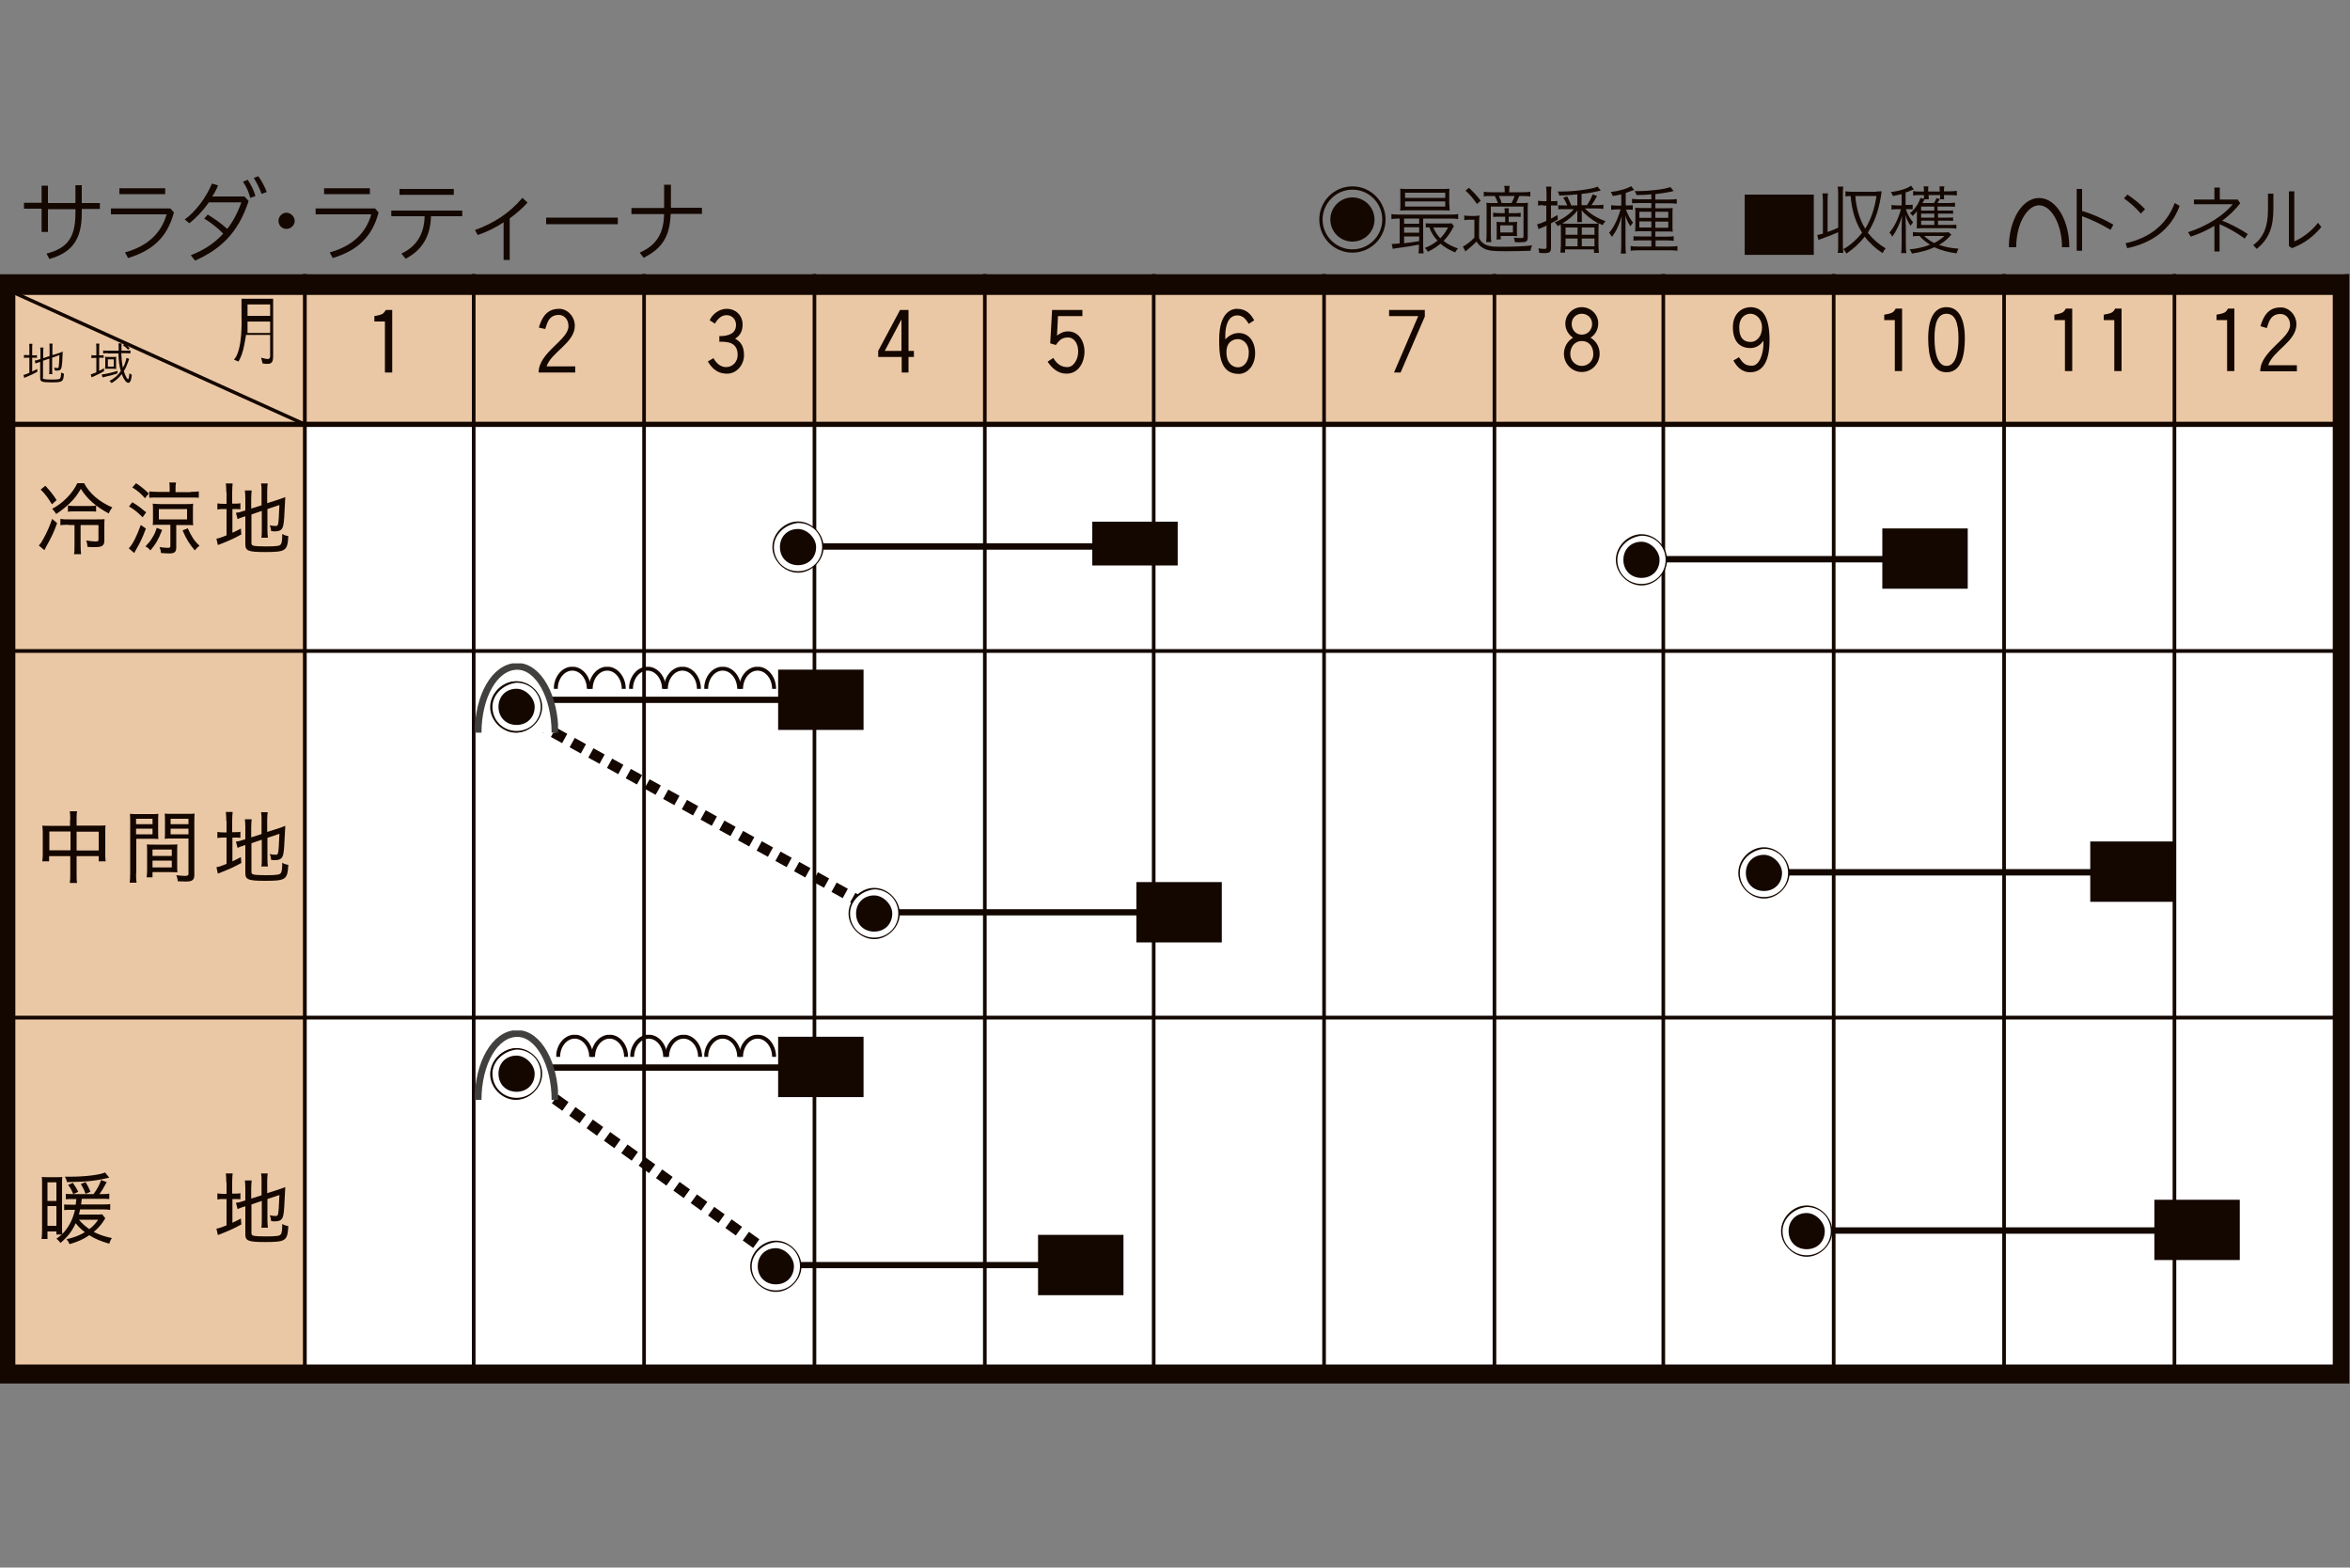 <?xml version="1.0" encoding="utf-8"?>
<!-- Generator: Adobe Illustrator 25.2.3, SVG Export Plug-In . SVG Version: 6.00 Build 0)  -->
<svg version="1.1" id="cal" xmlns="http://www.w3.org/2000/svg" xmlns:xlink="http://www.w3.org/1999/xlink" x="0px" y="0px"
	 viewBox="0 0 1000 667" style="enable-background:new 0 0 1000 667;" xml:space="preserve">
<rect x="0" y="0" width="1000" height="667" fill="#808080" stroke="none"/>
<style type="text/css">
	.st0{fill:#FFFFFF;}
	.st1{fill:#EBC8A5;}
	.st2{fill:none;stroke:#140700;stroke-width:0.252;}
	.st3{fill:none;stroke:#140700;stroke-width:0.241;}
	.st4{fill:none;stroke:#140700;stroke-width:0.273;}
	.st5{fill:#140700;}
	.st6{fill:none;stroke:#140700;stroke-width:0.188;}
	.st7{fill:none;stroke:#140700;stroke-width:0.217;}
	.st8{fill:#FFFFFF;stroke:#42403E;stroke-width:0.45;}
	.st9{fill:none;stroke:#140700;stroke-width:0.35;}
	.st10{fill:none;stroke:#140700;stroke-width:1.604;stroke-miterlimit:10;}
	.st11{fill:none;stroke:#140700;stroke-width:4.547;stroke-miterlimit:10;stroke-dasharray:5.456,3.637;}
	.st12{fill:#FFFFFF;stroke:#140700;stroke-width:1.604;stroke-linejoin:round;stroke-miterlimit:10;}
	.st13{fill:none;stroke:#140700;stroke-width:2.992;}
	.st14{fill:none;stroke:#140700;stroke-width:3.115;}
</style>
<symbol  id="calカレンダ" viewBox="-77.5 -29 155.9 58.4">
	<g>
		<rect x="-77.5" y="-28.9" class="st0" width="155.6" height="58.2"/>
	</g>
	<rect x="-76.7" y="21.4" class="st1" width="154.7" height="6.9"/>
	<rect x="-77.5" y="-28.9" class="st1" width="20.3" height="50.3"/>
	<line class="st2" x1="-57.2" y1="29.3" x2="-57.2" y2="-28.9"/>
	<line class="st3" x1="-46" y1="29.3" x2="-46" y2="-28.9"/>
	<line class="st3" x1="-34.7" y1="29.3" x2="-34.7" y2="-28.9"/>
	<line class="st3" x1="-23.4" y1="29.3" x2="-23.4" y2="-28.9"/>
	<line class="st3" x1="-12.1" y1="29.3" x2="-12.1" y2="-28.9"/>
	<line class="st3" x1="-0.9" y1="29.3" x2="-0.9" y2="-28.9"/>
	<line class="st3" x1="10.4" y1="29.3" x2="10.4" y2="-28.9"/>
	<line class="st3" x1="21.7" y1="29.3" x2="21.7" y2="-28.9"/>
	<line class="st3" x1="32.9" y1="29.3" x2="32.9" y2="-28.9"/>
	<line class="st3" x1="44.2" y1="29.3" x2="44.2" y2="-28.9"/>
	<line class="st3" x1="55.5" y1="29.3" x2="55.5" y2="-28.9"/>
	<line class="st3" x1="66.8" y1="29.3" x2="66.8" y2="-28.9"/>
	<line class="st4" x1="-77.5" y1="21.4" x2="78" y2="21.4"/>
	<g id="_x31_-12_1_">
	</g>
	<path class="st5" d="M-59.5,27.1H-61v0.6h1.5V27.1z M-59.5,25.9v-0.9c0-0.2-0.1-0.2-0.6-0.1l0.1-0.3c0.7-0.1,0.7,0.1,0.7,0.5V28
		h-2.1c0-0.2,0-0.7,0-0.9c0-0.1,0.1-1.8-0.5-2.3l0.3-0.1c0.3,0.4,0.4,0.9,0.5,1.4H-59.5z M-61,26.2c0,0.2,0,0.4,0,0.6h1.5v-0.6H-61z
		"/>
	<line class="st6" x1="-77" y1="28.5" x2="-57.2" y2="21.4"/>
	<g>
		<path class="st5" d="M77.3,28.2v-56.2H-76.4v56.2H77.3 M78.4,29.3H-77.5V-29H78.4V29.3L78.4,29.3z"/>
	</g>
</symbol>
<symbol  id="トンネル" viewBox="-2.4 -0.4 4 1.2">
	<path class="st7" d="M-2.3-0.4c0,0.6,0.4,1.1,0.9,1.1c0.5,0,0.9-0.5,0.9-1.1"/>
	<path class="st7" d="M-0.4-0.4c0,0.6,0.4,1.1,0.9,1.1c0.5,0,0.9-0.5,0.9-1.1"/>
</symbol>
<symbol  id="トンネル播き" viewBox="-2.7 -2.2 5.6 4.6">
	<path class="st8" d="M-2.4-2.2c0,2.4,1.1,4.4,2.6,4.4c1.4,0,2.5-2,2.5-4.4"/>
	<g>
		<path class="st5" d="M0.1-2.2c0.9,0,1.7,0.8,1.7,1.7c0,0.9-0.8,1.7-1.7,1.7c-0.9,0-1.7-0.8-1.7-1.7C-1.6-1.4-0.8-2.2,0.1-2.2z"/>
	</g>
</symbol>
<symbol  id="収穫" viewBox="-6.5 -2.3 17.4 4">
	<rect x="-6.5" y="-2.3" class="st5" width="17.4" height="4"/>
</symbol>
<symbol  id="最適播種" viewBox="-2.3 -1.8 3.4 3.4">
	<g>
		<path class="st5" d="M1.1-0.1c0-0.9-0.8-1.7-1.7-1.7c-0.9,0-1.7,0.8-1.7,1.7c0,0.9,0.8,1.7,1.7,1.7C0.3,1.6,1.1,0.8,1.1-0.1z"/>
		<path class="st0" d="M-2.2-0.1c0-0.9,0.7-1.6,1.6-1.6c0.9,0,1.6,0.7,1.6,1.6c0,0.9-0.7,1.6-1.6,1.6C-1.5,1.4-2.2,0.7-2.2-0.1z"/>
		<path class="st5" d="M0.6-0.1c0-0.7-0.5-1.2-1.2-1.2c-0.7,0-1.2,0.5-1.2,1.2c0,0.7,0.5,1.2,1.2,1.2C0,1.1,0.6,0.5,0.6-0.1z"/>
	</g>
</symbol>
<symbol  id="線" viewBox="-9.5 -0.2 19 0.3">
	<line class="st9" x1="-9.5" y1="0" x2="9.5" y2="0"/>
</symbol>
<g id="レイヤー_2_1_">
</g>
<g id="ガイド">
</g>
<use xlink:href="#calカレンダ"  width="155.9" height="58.4" id="XMLID_1_" x="-77.5" y="-29" transform="matrix(6.416 0 0 -8.098 496.708 353.857)" style="overflow:visible;"/>
<line class="st10" x1="2.6" y1="277" x2="996" y2="277"/>
<line class="st10" x1="2.6" y1="433" x2="996" y2="433"/>
<g>
	<path class="st5" d="M24.3,222.6c-1.4,3.9-2.3,5.8-4.7,10.1c-0.2,0.4-0.4,0.8-0.7,1.4l-2.4-2c0.9-0.9,1.3-1.6,2.1-3.1
		c1.5-2.8,2.4-4.8,3.6-8.2L24.3,222.6z M19.3,206.7c2.1,2.3,3.1,3.5,4.8,6.1l-2,1.8c-1.7-2.8-2.7-4.2-4.8-6.3L19.3,206.7z
		 M35.8,205.6c2.2,4.3,6.5,8,12,10.3c-0.7,0.9-1.1,1.5-1.5,2.6c-5.6-3-9.2-6.2-11.9-10.5c-1.6,2.7-2.7,4.2-4.9,6.3
		c-1.7,1.6-3.4,3-5.6,4.4c-0.7-1.1-1-1.5-1.7-2.2c4.6-2.4,8.7-6.6,10.7-10.9H35.8z M29.3,223.3c-1.6,0-2.5,0-3.6,0.2v-2.7
		c1.1,0.2,1.9,0.2,3.7,0.2h11.8c1.9,0,2.6,0,3.3-0.1c-0.1,0.8-0.1,1.7-0.1,3.3v5.9c0,2-1,2.7-3.8,2.7c-1,0-2,0-3.4-0.1
		c0-1-0.2-1.8-0.5-2.7c1.6,0.2,2.9,0.4,3.9,0.4c1.1,0,1.3-0.2,1.3-0.8v-6.2h-7.6v8.4c0,1.9,0.1,3,0.2,4h-3c0.2-1,0.2-2.1,0.2-4v-8.4
		H29.3z M28.8,215.1c0.8,0.1,1.3,0.2,2.4,0.2h7.3c1.2,0,1.6,0,2.4-0.2v2.6c-0.9-0.1-1.4-0.1-2.5-0.1h-7c-1.1,0-1.8,0-2.5,0.2V215.1z
		"/>
	<path class="st5" d="M56.3,213.7c2.5,1.5,3.6,2.4,5.9,4.3l-1.5,2.1c-2.3-2.2-3.4-3.2-5.8-4.6L56.3,213.7z M62.1,224.9
		c-1.8,4.7-2.4,5.8-4.1,8.8c-0.3,0.5-0.4,0.8-0.9,1.6l-2.3-2c1.6-1.6,3.3-4.9,5.1-9.9L62.1,224.9z M57.9,205.6
		c2.1,1.4,3.7,2.7,5.4,4.4l-1.6,2c-1.8-2-3-3.1-5.4-4.6L57.9,205.6z M69,225.5c-1.5,3.9-2.7,6-5,8.7c-0.7-0.8-1.1-1.2-2.1-1.7
		c1.4-1.5,2.1-2.3,2.9-3.7c0.9-1.4,1.3-2.3,1.9-4.2L69,225.5z M81.1,209.3c1.5,0,2.6-0.1,3.5-0.2v2.7c-0.8-0.1-2-0.1-3.5-0.1H67
		c-1.6,0-2.7,0-3.5,0.1v-2.7c1,0.1,2,0.2,3.6,0.2h5.1v-1.4c0-1.1,0-1.8-0.2-2.6h2.9c-0.2,0.9-0.2,1.5-0.2,2.6v1.5H81.1z M68.2,223.3
		c-1.4,0-2.5,0-3.2,0.1c0.1-0.8,0.1-1.5,0.1-2.7v-3.6c0-1.2,0-1.9-0.1-2.8c1,0.1,1.8,0.2,3.2,0.2h10.9c1.4,0,2.2,0,3.1-0.2
		c-0.1,0.9-0.1,1.6-0.1,2.9v3.4c0,1.3,0,2,0.1,2.9c-0.8-0.1-1.8-0.1-3.1-0.1h-4.1v9.5c0,2-0.7,2.6-3.1,2.6c-0.9,0-2.1-0.1-3.4-0.2
		c-0.1-1-0.2-1.5-0.6-2.5c1.5,0.2,2.6,0.3,3.6,0.3c0.8,0,1-0.2,1-0.9v-8.9H68.2z M67.6,221h12v-4.4h-12V221z M79.9,224.8
		c1.6,3.5,2.7,5.3,5,7.4c-1,0.8-1.1,0.9-2,2c-2.3-2.7-3.6-4.8-5.2-8.5L79.9,224.8z"/>
	<path class="st5" d="M96.3,209.5c0-1.6-0.1-2.8-0.2-3.8h2.9c-0.1,1.1-0.2,2-0.2,3.8v4.8h0.9c1.3,0,1.9,0,2.6-0.2v2.6
		c-0.8-0.1-1.5-0.1-2.6-0.1h-0.8v10.1c1.3-0.6,1.9-0.9,3.6-1.8l0.2,2.5c-3.3,1.8-4.2,2.2-8.6,4c-0.8,0.3-1,0.4-1.4,0.5l-0.6-2.7
		c1.2-0.2,2.1-0.5,4.3-1.4v-11.2h-1.1c-1.4,0-1.9,0-2.8,0.2v-2.6c0.8,0.1,1.4,0.2,2.8,0.2h1.1V209.5z M107,231c0,0.8,0.2,1,0.9,1.2
		c0.8,0.2,2.3,0.3,5.3,0.3c4.5,0,5.8-0.2,6.3-0.9c0.4-0.5,0.6-1.7,0.6-4.4c0.9,0.5,1.3,0.7,2.6,0.9c-0.4,6.3-1,6.8-10,6.8
		c-6.9,0-8.3-0.5-8.3-3.2v-12l-0.4,0.1c-2,0.6-2,0.7-2.9,1.1l-0.7-2.7c1-0.1,1.9-0.3,3-0.7l1-0.3v-5.1c0-1.5-0.1-2.5-0.2-3.4h2.9
		c-0.1,1-0.2,2-0.2,3.3v4.4l4.4-1.4v-6.1c0-1.4,0-2.1-0.2-3.2h2.8c-0.1,1-0.2,2-0.2,3.2v5.2l5-1.6c1.1-0.4,1.8-0.6,2.7-1
		c-0.2,3.4-0.2,3.4-0.3,5.6c-0.2,4.6-0.4,6.5-0.9,7.5c-0.5,1-1.5,1.5-3.1,1.5c-0.5,0-0.9,0-1.7-0.1c-0.1-1-0.3-1.7-0.6-2.5
		c0.8,0.2,1.7,0.3,2.5,0.3c0.8,0,0.9-0.2,1.1-1.2c0.2-1.2,0.3-3.5,0.5-7.7l-5.1,1.7v9c0,1.3,0.1,2.2,0.2,3.2h-2.8
		c0.2-1,0.2-1.9,0.2-3.3v-8.1l-4.4,1.5V231z"/>
</g>
<g>
	<path class="st5" d="M29.9,348.7c0-1.6-0.1-2.5-0.2-3.5h3.1c-0.2,1-0.2,1.9-0.2,3.4v2.7h9.6c1.2,0,1.8,0,2.7-0.1
		c-0.1,0.9-0.1,1.6-0.1,2.8v9.4c0,1.2,0,2.1,0.2,3.1H42v-2.2h-9.4v7.5c0,1.9,0,2.9,0.2,3.9h-3.1c0.2-1.2,0.2-2.1,0.2-3.9v-7.5h-9
		v2.2h-2.9c0.1-1,0.2-1.9,0.2-3.1V354c0-1.1-0.1-1.8-0.2-2.7c0.8,0.1,1.5,0.1,2.7,0.1h9.1V348.7z M21,353.8v8h9v-8H21z M42,361.9v-8
		h-9.4v8H42z"/>
	<path class="st5" d="M57.9,371.7c0,1.9,0.1,3,0.2,3.9h-2.9c0.1-1,0.2-2,0.2-3.9V350c0-1.7,0-2.6-0.1-3.7c1,0.1,1.8,0.1,3.4,0.1H64
		c1.7,0,2.5,0,3.4-0.1c-0.1,1-0.1,1.9-0.1,3.2v4.4c0,1.4,0,2.2,0.1,3.1c-1-0.1-2-0.1-3.3-0.1h-6.1V371.7z M57.9,350.7h7v-2.3h-7
		V350.7z M57.9,355h7v-2.4h-7V355z M75.4,368.2c0,1.3,0,2.1,0.1,3c-1.1-0.1-1.9-0.1-3.4-0.1h-7.2v2.2h-2.5c0.1-0.9,0.2-1.8,0.2-3.2
		v-7.7c0-1.2,0-2.1-0.1-3.1c1,0.1,1.8,0.1,3.2,0.1h6.5c1.5,0,2.3,0,3.3-0.1c-0.1,0.9-0.1,1.8-0.1,3.1V368.2z M64.9,364.2h8.2v-2.7
		h-8.2V364.2z M64.9,369.1h8.2v-2.9h-8.2V369.1z M82.7,372.1c0,2.4-0.8,3-3.8,3c-0.7,0-2.6-0.1-3.2-0.1c-0.2-1.1-0.3-1.7-0.7-2.6
		c1.6,0.2,3,0.3,3.6,0.3c1.3,0,1.6-0.2,1.6-1v-14.9h-6.8c-1.3,0-2.5,0-3.3,0.1c0.1-0.9,0.1-1.8,0.1-3.1v-4.4c0-1.2,0-2.2-0.1-3.2
		c1,0.1,1.7,0.1,3.4,0.1h5.8c1.7,0,2.5,0,3.5-0.1c-0.1,1.3-0.1,2.1-0.1,3.7V372.1z M72.6,350.7h7.6v-2.3h-7.6V350.7z M72.6,355h7.6
		v-2.4h-7.6V355z"/>
	<path class="st5" d="M96.3,349.3c0-1.6-0.1-2.8-0.2-3.8h2.9c-0.1,1.1-0.2,2-0.2,3.8v4.8h0.9c1.3,0,1.9,0,2.6-0.2v2.6
		c-0.8-0.1-1.5-0.1-2.6-0.1h-0.8v10.1c1.3-0.6,1.9-0.9,3.6-1.8l0.2,2.5c-3.3,1.8-4.2,2.2-8.6,4c-0.8,0.3-1,0.4-1.4,0.5l-0.6-2.7
		c1.2-0.2,2.1-0.5,4.3-1.4v-11.2h-1.1c-1.4,0-1.9,0-2.8,0.2V354c0.8,0.1,1.4,0.2,2.8,0.2h1.1V349.3z M107,370.9c0,0.8,0.2,1,0.9,1.2
		c0.8,0.2,2.3,0.3,5.3,0.3c4.5,0,5.8-0.2,6.3-0.9c0.4-0.5,0.6-1.7,0.6-4.4c0.9,0.5,1.3,0.7,2.6,0.9c-0.4,6.3-1,6.8-10,6.8
		c-6.9,0-8.3-0.5-8.3-3.2v-12l-0.4,0.1c-2,0.6-2,0.7-2.9,1.1l-0.7-2.7c1-0.1,1.9-0.3,3-0.7l1-0.3v-5.1c0-1.5-0.1-2.5-0.2-3.4h2.9
		c-0.1,1-0.2,2-0.2,3.3v4.4l4.4-1.4v-6.1c0-1.4,0-2.1-0.2-3.2h2.8c-0.1,1-0.2,2-0.2,3.2v5.2l5-1.6c1.1-0.4,1.8-0.6,2.7-1
		c-0.2,3.4-0.2,3.4-0.3,5.6c-0.2,4.6-0.4,6.5-0.9,7.5c-0.5,1-1.5,1.5-3.1,1.5c-0.5,0-0.9,0-1.7-0.1c-0.1-1-0.3-1.7-0.6-2.5
		c0.8,0.2,1.7,0.3,2.5,0.3c0.8,0,0.9-0.2,1.1-1.2c0.2-1.2,0.3-3.5,0.5-7.7l-5.1,1.7v9c0,1.3,0.1,2.2,0.2,3.2h-2.8
		c0.2-1,0.2-1.9,0.2-3.3v-8.1l-4.4,1.5V370.9z"/>
</g>
<g>
	<path class="st5" d="M44.8,518.4c-0.2,0.3-0.2,0.3-0.7,1.1c-1.2,1.9-2.5,3.2-4.2,4.7c2.4,1.2,4.4,1.9,7.7,2.6
		c-0.6,0.9-0.8,1.4-1.1,2.4c-3.5-1-6-2-8.5-3.6c-2.5,1.7-4.7,2.7-8.4,3.8c-0.4-0.9-0.6-1.3-1.3-2.1c3.4-0.8,5.5-1.6,7.8-3
		c-1.7-1.3-2.7-2.3-3.9-3.8c-1.6,3.5-3.5,5.9-6.5,8.4c-0.5-0.8-1-1.3-1.7-1.8c1.2-0.8,1.5-1.2,2.3-1.8H24v-1.3h-3.8v3.2h-2.5
		c0.1-1.1,0.2-2.1,0.2-3.7V504c0-1.4,0-2.4-0.1-3.2c0.9,0.1,1.4,0.1,2.7,0.1h3.5c1.2,0,1.9,0,2.5-0.1c-0.1,0.8-0.1,1.7-0.1,2.8v18.6
		c0,1.4,0,2.2,0.1,2.9c2.7-2.8,4.5-6.2,5.4-10.3h-1.7c-1.3,0-2,0-2.9,0.1v-2.4c0.9,0.1,1.5,0.1,2.8,0.1h2.1c0.1-1,0.2-1.3,0.3-2.4
		h-1.8c-1,0-1.9,0-2.7,0.1V508c0.8,0.1,1.7,0.1,2.7,0.1h9.1c1.6-2.2,2.6-4,3.2-6l2.4,0.9c-1.2,2.3-2.2,3.9-3.1,5.1h1.4
		c1.2,0,1.9,0,2.8-0.2v2.3c-0.8-0.1-1.9-0.1-2.9-0.1h-8.8c-0.1,1.2-0.2,1.5-0.3,2.4h9c1.7,0,2.7,0,3.4-0.2v2.5
		c-1-0.1-1.8-0.2-3.5-0.2h-9.3c-0.2,0.9-0.3,1.3-0.5,2.2h7.3c1.3,0,1.9,0,2.6-0.1L44.8,518.4z M20.2,511H24v-7.9h-3.8V511z
		 M20.2,521.6H24v-8.4h-3.8V521.6z M46.5,501.1c-0.3,0.1-0.3,0.1-0.5,0.1c-1.7,0.4-3.9,0.9-6.5,1.2c-3,0.4-6,0.5-11,0.6
		c-0.2-1-0.4-1.4-0.9-2.3c0.9,0,1.6,0,2.1,0c6.5,0,12.9-0.8,15-1.8L46.5,501.1z M31.2,508.1c-0.8-1.8-1.1-2.5-2.2-3.9l2-0.9
		c1,1.4,1.4,2.1,2.3,3.8L31.2,508.1z M33.6,519c1.3,1.6,2.6,2.7,4.4,4c1.7-1.3,2.6-2.3,3.8-4H33.6z M36.4,508
		c-0.6-1.7-1.1-2.7-2-4.2l2-0.8c0.9,1.4,1.4,2.4,2.1,4.1L36.4,508z"/>
	<path class="st5" d="M96.3,503.1c0-1.6-0.1-2.8-0.2-3.8h2.9c-0.1,1.1-0.2,2-0.2,3.8v4.8h0.9c1.3,0,1.9,0,2.6-0.2v2.6
		c-0.8-0.1-1.5-0.1-2.6-0.1h-0.8v10.1c1.3-0.6,1.9-0.9,3.6-1.8l0.2,2.5c-3.3,1.8-4.2,2.2-8.6,4c-0.8,0.3-1,0.4-1.4,0.5l-0.6-2.7
		c1.2-0.2,2.1-0.5,4.3-1.4v-11.2h-1.1c-1.4,0-1.9,0-2.8,0.2v-2.6c0.8,0.1,1.4,0.2,2.8,0.2h1.1V503.1z M107,524.6
		c0,0.8,0.2,1,0.9,1.2c0.8,0.2,2.3,0.3,5.3,0.3c4.5,0,5.8-0.2,6.3-0.9c0.4-0.5,0.6-1.7,0.6-4.4c0.9,0.5,1.3,0.7,2.6,0.9
		c-0.4,6.3-1,6.8-10,6.8c-6.9,0-8.3-0.5-8.3-3.2v-12l-0.4,0.1c-2,0.6-2,0.7-2.9,1.1l-0.7-2.7c1-0.1,1.9-0.3,3-0.7l1-0.3v-5.1
		c0-1.5-0.1-2.5-0.2-3.4h2.9c-0.1,1-0.2,2-0.2,3.3v4.4l4.4-1.4v-6.1c0-1.4,0-2.1-0.2-3.2h2.8c-0.1,1-0.2,2-0.2,3.2v5.2l5-1.6
		c1.1-0.4,1.8-0.6,2.7-1c-0.2,3.4-0.2,3.4-0.3,5.6c-0.2,4.6-0.4,6.5-0.9,7.5c-0.5,1-1.5,1.5-3.1,1.5c-0.5,0-0.9,0-1.7-0.1
		c-0.1-1-0.3-1.7-0.6-2.5c0.8,0.2,1.7,0.3,2.5,0.3c0.8,0,0.9-0.2,1.1-1.2c0.2-1.2,0.3-3.5,0.5-7.7l-5.1,1.7v9c0,1.3,0.1,2.2,0.2,3.2
		h-2.8c0.2-1,0.2-1.9,0.2-3.3v-8.1l-4.4,1.5V524.6z"/>
</g>
<path class="st5" d="M673.1,155.7c-2.7,0-4.9-2.2-4.9-5.1c0-3,1.9-5.5,4.9-5.5c3.2,0,4.9,2.5,4.9,5.5
	C678.1,153.5,675.8,155.7,673.1,155.7z M673.1,130.7c-3.9,0-7,3.2-7,7c0,2.5,1.3,4.7,3.3,6c-2.3,1.3-3.9,3.9-3.9,6.8
	c0,4.3,3.4,7.8,7.6,7.8c4.2,0,7.6-3.5,7.6-7.8c0-3-1.6-5.5-3.9-6.8c2-1.2,3.3-3.5,3.3-6C680.2,133.9,677,130.7,673.1,130.7z
	 M673.1,142.4c-2.6,0-4.3-2.1-4.3-4.6c0-2.5,1.9-4.3,4.3-4.3c2.4,0,4.4,1.8,4.4,4.3C677.5,140.3,675.7,142.4,673.1,142.4z"/>
<path class="st5" d="M744.9,133.5c2.4,0,4.9,2.2,4.9,5.8c0,3.5-2,6.2-4.9,6.2c-2.9,0-4.8-1.7-4.8-6.1
	C740.1,134.8,742.9,133.5,744.9,133.5z M737.6,153.4c1.2,2.1,3.2,5,7.2,5c6.9,0,8.2-7.8,8.2-13.3c0-5.4-0.6-14.4-8.1-14.4
	c-3.2,0-7.5,2.3-7.5,8.5c0,6.2,3,8.9,7.5,8.9c2.7,0,4.7-1.8,5.3-3h0.1c0.1,0.4,0.1,0.8,0.1,1.2c0,3.8-1.6,9.3-4.8,9.3
	c-2.3,0-3.6-0.4-5.6-3.6L737.6,153.4z"/>
<path class="st5" d="M801.8,133.9c0.8-0.1,2.7-0.5,3.4-0.9c0.7-0.4,1.1-1,1.5-1.7h2.7v26.6h-3.1v-21.7h-4.5V133.9z"/>
<path class="st5" d="M828.3,133.5c3.5,0,5.1,3.5,5.1,10.6c0,6.3-1.4,11.6-5.1,11.6c-3.7,0-5.1-5.3-5.1-11.6
	C823.1,137,824.8,133.5,828.3,133.5z M828.3,130.7c-5.2,0-7.8,4.8-7.8,13.3c0,7.9,1.8,14.4,7.8,14.4c6,0,7.8-6.5,7.8-14.4
	C836.1,135.6,833.5,130.7,828.3,130.7z"/>
<path class="st5" d="M874.2,133.9c0.8-0.1,2.6-0.5,3.4-0.9c0.7-0.4,1.1-1,1.5-1.7h2.7v26.6h-3.1v-21.7h-4.5V133.9z"/>
<path class="st5" d="M895.2,133.9c0.8-0.1,2.6-0.5,3.4-0.9c0.7-0.4,1.1-1,1.5-1.7h2.7v26.6h-3.1v-21.7h-4.5V133.9z"/>
<path class="st5" d="M943.2,133.9c0.8-0.1,2.6-0.5,3.4-0.9c0.7-0.4,1.1-1,1.5-1.7h2.7v26.6h-3.1v-21.7h-4.5V133.9z"/>
<path class="st5" d="M961.9,138.8c1.9-6.7,5.3-8,8.7-8c3.4,0,6.6,3.2,6.6,7.2c0,7.3-10,11.2-12,17.4h12.2v2.6h-15.6
	c0-8.6,12.7-13.8,12.7-19.7c0-3.1-2-4.7-4.1-4.7c-4.7,0-5.1,4.4-5.8,6L961.9,138.8z"/>
<path class="st5" d="M159.3,134.5c0.8-0.1,2.6-0.5,3.4-0.9c0.6-0.4,1-1,1.5-1.7h2.7v26.6h-3.1v-21.7h-4.5V134.5z"/>
<path class="st5" d="M229.3,139.4c1.9-6.7,5.3-8,8.7-8c3.4,0,6.6,3.2,6.6,7.2c0,7.3-10,11.2-12,17.3h12.2v2.6h-15.6
	c0-8.6,12.7-13.8,12.7-19.7c0-3.1-2-4.8-4.1-4.8c-4.7,0-5.1,4.4-5.8,6L229.3,139.4z"/>
<path class="st5" d="M302,136.3c0.9-2.3,3.8-4.9,7.2-4.9c4,0,6.8,2.9,6.8,6.7c0,2.4-0.8,4.6-3.2,6c2.4,1.3,3.8,3.2,3.8,7.1
	c0,3.9-3,7.8-7.2,7.8c-4.8,0-6.9-3.1-8.2-5.2l2.4-1.4c1.9,3.4,4.2,3.8,5.4,3.8c2.8,0,4.9-2.3,4.9-5.2c0-2.9-1.3-5.2-5.2-5.5
	c-0.8-0.1-1.6-0.1-2.6-0.1V143c1,0,1.9,0,2.7-0.2c3.1-0.6,4.4-2.1,4.4-4.6c0-2.2-1.6-4.1-4-4.1c-2.8,0-4.2,2.4-5,3.6L302,136.3z"/>
<path class="st5" d="M376.5,149.3l7-13.2h0.1v13.2H376.5z M373.7,151.9h10v6.6h2.9v-6.6h2.3v-2.6h-2.3v-17.4H383l-9.3,17.4V151.9z"
	/>
<path class="st5" d="M447.7,131.9h12.9v2.6h-10.4l-0.4,8.3c0.8-0.6,2.3-1.8,4.6-1.8c4.9,0,7.1,4.6,7.1,8.6c0,4.2-2.3,9.4-7.7,9.4
	c-3.7,0-6.3-2.5-8-5.1l2.4-1.6c1.8,3.1,4,3.9,6,3.9c2.8,0,4.6-3.5,4.6-6.6c0-3.3-1.6-6-4.4-6c-2.9,0-4,1.7-5.1,3.2l-2.4-0.7
	L447.7,131.9z"/>
<path class="st5" d="M526.8,144.3c2,0,4.6,1.7,4.6,5.7c0,4.1-2.2,6.3-4.6,6.3c-2.3,0-4.9-1.8-4.9-6.3
	C521.8,145.7,524.5,144.3,526.8,144.3z M533.7,136.3c-1.3-2.4-3.2-4.9-7.4-4.9c-1.5,0-7.5,0.7-7.5,13c0,5.6,0,14.7,8.3,14.7
	c3.8,0,7-3.6,7-8.8c0-5-2.7-8.6-7-8.6c-3.2,0-5.2,2.2-5.7,2.7v-1.6c0-4.3,1.3-8.6,5.1-8.6c2.7,0,3.8,2,4.9,3.6L533.7,136.3z"/>
<path class="st5" d="M606.3,134.7L596,158.5h-2.8l10.3-24h-12.4v-2.6h15.2V134.7z"/>
<g>
	<path class="st5" d="M12.5,148.4c0-1,0-1.7-0.1-2.1h1.4c-0.1,0.5-0.1,1.2-0.1,2.1v2.8h0.5c0.8,0,1.2,0,1.5-0.1v1.2
		c-0.4-0.1-0.9-0.1-1.5-0.1h-0.5v5.9c0.8-0.4,1.2-0.6,2.1-1.1l0.1,1.2c-1.7,0.9-2.9,1.5-4.9,2.3c-0.4,0.2-0.5,0.2-0.7,0.3l-0.3-1.3
		c0.7-0.1,1.3-0.3,2.5-0.9v-6.4h-0.7c-0.8,0-1.1,0-1.6,0.1v-1.3c0.3,0.1,0.8,0.1,1.6,0.1h0.7V148.4z M18.2,160.6
		c0,0.5,0.1,0.6,0.6,0.7c0.4,0.1,1.3,0.2,3,0.2c2.7,0,3.5-0.1,3.8-0.5c0.2-0.3,0.4-1.2,0.4-2.5c0.4,0.2,0.7,0.4,1.2,0.5
		c-0.2,3.5-0.6,3.7-5.4,3.7c-4,0-4.7-0.3-4.7-1.8v-6.9l-0.4,0.1c-1,0.3-1.1,0.4-1.6,0.6l-0.3-1.3c0.5,0,0.9-0.1,1.7-0.4l0.7-0.2v-3
		c0-0.8,0-1.4-0.1-1.9h1.4c-0.1,0.5-0.1,1.1-0.1,1.9v2.6l2.7-0.9V148c0-0.8,0-1.3-0.1-1.8h1.4c-0.1,0.4-0.1,1.2-0.1,1.8v3.1l2.9-0.9
		c0.6-0.2,1-0.4,1.5-0.6c-0.1,3.5-0.3,5.7-0.5,6.6c-0.2,0.8-0.4,1.1-0.8,1.3c-0.3,0.1-0.7,0.2-1.1,0.2c-0.3,0-0.6,0-1-0.1
		c0-0.4-0.1-0.9-0.3-1.2c0.5,0.1,1,0.2,1.4,0.2c0.4,0,0.5-0.1,0.6-0.7c0.1-0.7,0.2-2,0.3-4.8l-3.1,1.1v5.2c0,0.7,0,1.4,0.1,1.8h-1.4
		c0.1-0.4,0.1-1.1,0.1-1.8v-4.8l-2.7,0.9V160.6z"/>
	<path class="st5" d="M41,148.3c0-0.8,0-1.7-0.1-2.1h1.4c-0.1,0.5-0.1,1.2-0.1,2.1v2.9h0.4c0.7,0,1.1,0,1.5-0.1v1.2
		c-0.4-0.1-0.9-0.1-1.5-0.1h-0.4v5.6c0.8-0.4,1.2-0.6,2-1.1l0.1,1.2c-0.9,0.6-2.6,1.4-4.7,2.4c-0.3,0.1-0.4,0.2-0.6,0.3l-0.4-1.3
		c0.4-0.1,1.3-0.4,2.4-0.9v-6.1h-0.5c-0.6,0-1.3,0-1.6,0.1v-1.3c0.5,0.1,1,0.1,1.6,0.1H41V148.3z M50,158.9c-1.4,0.5-3,0.9-5.2,1.4
		c-0.8,0.2-0.9,0.2-1.2,0.3l-0.3-1.3c0,0,0.1,0,0.1,0c0.9,0,4.5-0.8,6.6-1.5V158.9z M45.9,150.3c-0.8,0-1.6,0-2,0.1v-1.3
		c0.3,0.1,1.3,0.1,2,0.1h4.6l0-1.9c0-0.4-0.1-0.8-0.1-1.2h1.4c-0.1,0.5-0.1,0.9-0.1,1.9c0,0.4,0,0.8,0,1.2h1.9c0.8,0,1.6,0,1.9-0.1
		v1.3c-0.4-0.1-1.2-0.1-2-0.1h-1.9c0.1,2.3,0.3,4.4,0.7,6.2c0.8-1.4,1.4-3.3,1.5-4.2l1.2,0.4c-0.2,0.4-0.3,0.7-0.4,1.1
		c-0.7,1.9-1.1,2.8-1.9,4.1c0.5,1.8,1.4,3.4,1.8,3.5c0.3-0.1,0.5-1.4,0.6-2.6c0.3,0.3,0.7,0.6,1,0.7c-0.2,1.4-0.3,2.1-0.6,2.7
		c-0.2,0.4-0.5,0.7-0.9,0.7c-0.9,0-2-1.5-2.8-3.7c-1.1,1.5-2.6,2.8-4.3,3.8c-0.2-0.3-0.6-0.6-0.9-0.9c2.2-1.2,3.6-2.4,4.8-4.2
		c-0.6-2-1-5-1-7.5H45.9z M44.8,153c0-0.5,0-0.9-0.1-1.2c0.2,0,0.7,0.1,1.3,0.1h2.2c0.5,0,1,0,1.3-0.1c0,0.2-0.1,0.5-0.1,1v3.1
		c0,0.5,0,0.9,0.1,1.1c-0.3,0-0.8-0.1-1.3-0.1H46c-0.6,0-1.1,0-1.3,0.1c0-0.3,0.1-0.8,0.1-1.2V153z M45.9,156h2.5v-3.1h-2.5V156z
		 M54.5,148.8c-0.6-0.7-1.3-1.3-2.2-1.9l0.7-0.6c0.8,0.5,1.4,1,2.2,1.8L54.5,148.8z"/>
</g>
<g>
	<path class="st5" d="M20.4,98.7h-2.7v-9.9h-7.5v-2.5h7.5V79h2.7v7.4h11.7v-7.6h2.7v7.6h7.7v2.5h-7.7v2c0,11.7-4.9,16.8-13.8,19.3
		l-1.2-2.3c8.9-2.3,12.3-6.8,12.3-17.3v-1.6H20.4V98.7z"/>
	<path class="st5" d="M74,90.4c-2.7,10.2-8.7,16.1-19.5,19.4l-1.3-2.4c9.7-2.7,15.4-8.2,17.7-16.2H47.2v-2.5h25.3L74,90.4z
		 M70.3,80.1v2.5H50.8v-2.5H70.3z"/>
	<path class="st5" d="M81.2,108.6c6.1-2.4,10.2-5.3,13.8-9.2c-2.5-2.5-5-4.5-8.1-6.4l1.5-1.7c3.1,1.9,5.6,3.7,8.3,6.1
		c2.5-3.2,4.5-7,6-11.3H88.9c-2.5,3.5-5.2,6.4-8.3,8.9l-2-1.6c4.7-3.4,9.2-9.5,11.6-15.3l2.6,0.8c-0.7,1.7-1.5,3.2-2.5,4.7h13.7
		l1.8,1.9C101.4,99.1,93.9,106,83,110.9L81.2,108.6z M105.4,76.5c1.4,2,2.7,4.7,3.3,6.9l-2.2,0.8c-0.6-2.4-1.7-4.8-3.1-6.9
		L105.4,76.5z M109.9,75c1.5,1.9,2.8,4.6,3.6,6.7l-2.2,0.8c-0.9-2.5-2-4.6-3.3-6.8L109.9,75z"/>
	<path class="st5" d="M125.4,94c0,1.9-1.7,3.4-3.5,3.4c-1.9,0-3.4-1.5-3.4-3.4c0-1.8,1.5-3.5,3.4-3.5
		C123.8,90.6,125.4,92.2,125.4,94z"/>
	<path class="st5" d="M161.1,90.4c-2.7,10.2-8.7,16.1-19.5,19.4l-1.3-2.4c9.7-2.7,15.4-8.2,17.7-16.2h-23.7v-2.5h25.3L161.1,90.4z
		 M157.4,80.1v2.5h-19.5v-2.5H157.4z"/>
	<path class="st5" d="M166.4,89.6h30.3V92h-13.3c-0.2,8.4-3.7,14.4-10.8,18.1l-1.8-2.2c6.2-2.9,9.7-8,9.9-15.9h-14.2V89.6z
		 M170,80.4h23.1v2.5H170V80.4z"/>
	<path class="st5" d="M217,110.6h-2.7v-16c-3.3,2.2-6.9,4-11,5.4l-1.2-2.1c8.1-3,14.6-7.1,20.2-13.7l2.2,2c-2.3,2.5-4.9,4.8-7.6,6.7
		V110.6z"/>
	<path class="st5" d="M262.9,92.6v2.8h-30.5v-2.8H262.9z"/>
	<path class="st5" d="M282.8,78.6h2.7v9.8h13.2V91h-13.3c-0.4,9.4-3.3,14.5-11.5,18.7l-1.7-2.2c7.5-3.3,10.2-8.5,10.4-16.4h-13.9
		v-2.6h13.9V78.6z"/>
</g>
<line class="st11" x1="219.6" y1="302.8" x2="378.4" y2="390.5"/>
<line class="st11" x1="221.4" y1="457" x2="336.6" y2="539.8"/>
<use xlink:href="#線"  width="19" height="0.3" x="-9.5" y="-0.2" transform="matrix(7.671 0 0 -9.845 294.194 453.89)" style="overflow:visible;"/>
<use xlink:href="#トンネル播き"  width="5.6" height="4.6" x="-2.7" y="-2.2" transform="matrix(6.416 0 0 -6.416 218.846 453.878)" style="overflow:visible;"/>
<use xlink:href="#収穫"  width="17.4" height="4" id="XMLID_17_" x="-6.5" y="-2.3" transform="matrix(2.089 0 0 -6.416 344.699 452.065)" style="overflow:visible;"/>
<use xlink:href="#線"  width="19" height="0.3" x="-9.5" y="-0.2" transform="matrix(7.671 0 0 -9.845 847.999 523.226)" style="overflow:visible;"/>
<use xlink:href="#最適播種"  width="3.4" height="3.4" x="-2.3" y="-1.8" transform="matrix(6.416 0 0 -6.416 772.651 523.214)" style="overflow:visible;"/>
<use xlink:href="#収穫"  width="17.4" height="4" id="XMLID_10_" x="-6.5" y="-2.3" transform="matrix(2.089 0 0 -6.416 930.331 521.401)" style="overflow:visible;"/>
<use xlink:href="#線"  width="19" height="0.3" x="-9.5" y="-0.2" transform="matrix(7.008 0 0 -9.638 403.045 537.944)" style="overflow:visible;"/>
<use xlink:href="#最適播種"  width="3.4" height="3.4" x="-2.3" y="-1.8" transform="matrix(6.416 0 0 -6.416 333.993 538.17)" style="overflow:visible;"/>
<use xlink:href="#収穫"  width="17.4" height="4" id="XMLID_2_" x="-6.5" y="-2.3" transform="matrix(2.089 0 0 -6.416 455.299 536.356)" style="overflow:visible;"/>
<use xlink:href="#トンネル"  width="4" height="1.2" x="-2.4" y="-0.4" transform="matrix(7.818 0 0 -7.818 255.475 446.584)" style="overflow:visible;"/>
<use xlink:href="#トンネル"  width="4" height="1.2" x="-2.4" y="-0.4" transform="matrix(7.818 0 0 -7.818 286.968 446.584)" style="overflow:visible;"/>
<use xlink:href="#トンネル"  width="4" height="1.2" x="-2.4" y="-0.4" transform="matrix(7.818 0 0 -7.818 318.461 446.584)" style="overflow:visible;"/>
<use xlink:href="#線"  width="19" height="0.3" x="-9.5" y="-0.2" transform="matrix(7.671 0 0 -9.845 418.78 232.157)" style="overflow:visible;"/>
<use xlink:href="#最適播種"  width="3.4" height="3.4" x="-2.3" y="-1.8" transform="matrix(6.416 0 0 -6.416 343.432 232.145)" style="overflow:visible;"/>
<use xlink:href="#収穫"  width="17.4" height="4" id="XMLID_5_" x="-6.5" y="-2.3" transform="matrix(2.089 0 0 -4.662 478.379 229.9)" style="overflow:visible;"/>
<use xlink:href="#線"  width="19" height="0.3" x="-9.5" y="-0.2" transform="matrix(6.713 0 0 -9.845 768.606 237.58)" style="overflow:visible;"/>
<use xlink:href="#最適播種"  width="3.4" height="3.4" x="-2.3" y="-1.8" transform="matrix(6.416 0 0 -6.416 702.352 237.568)" style="overflow:visible;"/>
<use xlink:href="#収穫"  width="17.4" height="4" id="XMLID_16_" x="-6.5" y="-2.3" transform="matrix(2.089 0 0 -6.416 814.564 235.755)" style="overflow:visible;"/>
<use xlink:href="#線"  width="19" height="0.3" x="-9.5" y="-0.2" transform="matrix(7.008 0 0 -9.638 287.898 297.427)" style="overflow:visible;"/>
<use xlink:href="#トンネル播き"  width="5.6" height="4.6" x="-2.7" y="-2.2" transform="matrix(6.416 0 0 -6.416 218.846 297.653)" style="overflow:visible;"/>
<use xlink:href="#収穫"  width="17.4" height="4" id="XMLID_13_" x="-6.5" y="-2.3" transform="matrix(2.089 0 0 -6.416 344.699 295.839)" style="overflow:visible;"/>
<use xlink:href="#線"  width="19" height="0.3" x="-9.5" y="-0.2" transform="matrix(7.008 0 0 -9.638 444.888 387.837)" style="overflow:visible;"/>
<use xlink:href="#最適播種"  width="3.4" height="3.4" x="-2.3" y="-1.8" transform="matrix(6.416 0 0 -6.416 375.836 388.063)" style="overflow:visible;"/>
<use xlink:href="#収穫"  width="17.4" height="4" id="XMLID_3_" x="-6.5" y="-2.3" transform="matrix(2.089 0 0 -6.416 497.142 386.25)" style="overflow:visible;"/>
<use xlink:href="#線"  width="19" height="0.3" x="-9.5" y="-0.2" transform="matrix(7.671 0 0 -9.845 829.812 370.798)" style="overflow:visible;"/>
<use xlink:href="#最適播種"  width="3.4" height="3.4" x="-2.3" y="-1.8" transform="matrix(6.416 0 0 -6.416 754.464 370.785)" style="overflow:visible;"/>
<use xlink:href="#収穫"  width="17.4" height="4" id="XMLID_7_" x="-6.5" y="-2.3" transform="matrix(2.089 0 0 -6.416 903.051 368.972)" style="overflow:visible;"/>
<use xlink:href="#トンネル"  width="4" height="1.2" x="-2.4" y="-0.4" transform="matrix(7.818 0 0 -7.818 254.481 289.985)" style="overflow:visible;"/>
<use xlink:href="#トンネル"  width="4" height="1.2" x="-2.4" y="-0.4" transform="matrix(7.818 0 0 -7.818 286.471 289.985)" style="overflow:visible;"/>
<use xlink:href="#トンネル"  width="4" height="1.2" x="-2.4" y="-0.4" transform="matrix(7.818 0 0 -7.818 318.461 289.985)" style="overflow:visible;"/>
<use xlink:href="#最適播種"  width="3.4" height="3.4" x="-2.3" y="-1.8" transform="matrix(6.416 0 0 -6.416 223.67 300.131)" style="overflow:visible;"/>
<use xlink:href="#最適播種"  width="3.4" height="3.4" x="-2.3" y="-1.8" transform="matrix(6.416 0 0 -6.416 223.67 456.227)" style="overflow:visible;"/>
<path class="st12" d="M702.9,95.5"/>
<use xlink:href="#収穫"  width="17.4" height="4" x="-6.5" y="-2.3" transform="matrix(1.69 0 0 -6.416 753.409 93.707)" style="overflow:visible;"/>
<g>
	<path class="st5" d="M777.7,98.7c2.1-0.7,3.1-1.2,4.5-1.8V82.7c0-1.3-0.1-2.4-0.2-3.3h2.4c-0.2,1-0.2,2-0.2,3.3v21.6
		c0,1.3,0.1,2.3,0.2,3.3h-2.4c0.2-0.9,0.2-2.1,0.2-3.3v-5.5c-2.4,1.1-3.7,1.6-7.1,2.8c-0.6,0.2-0.6,0.2-1.3,0.5l-0.5-2.1
		c1.1-0.2,1.6-0.4,2.4-0.6V85.6c0-1.3-0.1-2.4-0.2-3.3h2.4c-0.2,0.9-0.2,2-0.2,3.3V98.7z M798.4,81.5c0.9,0,1.8-0.1,2.3-0.1
		c-0.1,0.7-0.2,1.3-0.4,2.7c-1.1,6.2-2.8,10.7-5.5,14.9c2.2,2.8,4.5,4.8,7.6,6.7c-0.5,0.6-0.8,1-1.3,2c-2.8-1.8-5.6-4.3-7.6-7
		c-2.1,2.7-4.8,5.2-7.8,7.2c-0.3-0.6-0.6-1.1-1.3-1.9c2.8-1.5,5.7-4.1,8-7c-2.8-4.2-4.4-9.5-4.9-15.6c-0.8,0-1.7,0.1-2.2,0.2v-2.2
		c0.8,0.1,1.5,0.2,2.8,0.2H798.4z M789.5,83.4c0.4,5.4,1.9,10.2,4.2,13.9c2.4-3.8,4-8.5,4.8-13.9H789.5z"/>
	<path class="st5" d="M809.1,82.6c-1.2,0.3-1.9,0.5-3.6,0.8c-0.2-0.5-0.5-1.2-0.9-1.7c3.2-0.3,7.2-1.5,8.6-2.7l1.2,1.6
		c-0.4,0.1-0.4,0.2-1.1,0.4c-0.8,0.4-1.7,0.7-2.4,0.9v5.3h0.9c0.9,0,1.6,0,2.1-0.1v2c-0.5-0.1-1.2-0.1-2.1-0.1H811l0.1,0.3l0.1,0.2
		c0.5,1.7,1.7,3.8,2.9,5.1c-0.5,0.5-0.7,0.9-1.1,1.5c-1-1.5-1.7-3-2.2-4.7c0.1,1.2,0.1,1.4,0.1,2.5c0,1.2,0,1.4,0.1,2.2v8
		c0,1.7,0.1,2.9,0.2,3.6h-2.2c0.1-0.7,0.2-2,0.2-3.6v-7c0-1.6,0.1-3.6,0.2-5.2c-0.9,3.2-2.5,6.6-4.2,8.8c-0.4-0.9-0.6-1.1-1.2-1.7
		c2.1-2.5,3.9-6.1,4.9-10h-1.7c-1,0-1.7,0.1-2.3,0.2v-2c0.6,0.1,1.4,0.2,2.3,0.2h2V82.6z M830.4,99.9c-0.4,0.3-0.7,0.6-1.1,1.1
		c-1.3,1.3-2.6,2.3-4.2,3.2c2.6,0.9,5.1,1.4,8.3,1.6c-0.4,0.7-0.6,1.3-0.8,2c-3.7-0.5-6.8-1.3-9.4-2.6c-2.9,1.3-5.9,2.1-9.6,2.7
		c-0.2-0.6-0.6-1.3-1-1.8c2.8-0.2,6.3-1,8.7-2c-1.8-1.1-3.4-2.4-4.5-3.7h-0.2c-1.2,0-1.9,0-2.6,0.2v-1.9c0.6,0.1,1.4,0.2,2.6,0.2
		h10.2c1.3,0,1.9,0,2.4-0.1L830.4,99.9z M828.8,89.6c1.1,0,1.9,0,2.3-0.1V91c-0.6-0.1-1.3-0.1-2.3-0.1h-4.1v1.7h4c1.2,0,2,0,2.4-0.1
		V94c-0.5-0.1-1.3-0.1-2.4-0.1h-4v1.8h5.1c1.3,0,2.2,0,2.7-0.1v1.7c-0.6-0.1-1.6-0.2-2.8-0.2h-11.6c-0.9,0-1.8,0-2.5,0.1
		c0.1-0.5,0.1-1.3,0.1-2.4v-3.7c0-0.3,0-1,0-1.3c-0.4,0.7-1.2,1.5-1.8,2.1c-0.4-0.6-0.6-0.8-1.2-1.2c1.9-1.3,3.8-4.1,4.5-6.5
		l1.4,0.4c0.1-0.4,0.1-0.6,0.1-1.4V83h-2c-1.2,0-2.1,0.1-2.6,0.2v-1.9c0.4,0.1,1.5,0.2,2.7,0.2h1.9v-0.3c0-0.7,0-1.4-0.2-1.9h2.1
		c-0.1,0.5-0.1,1-0.1,1.9v0.3h4.9v-0.3c0-0.8,0-1.3-0.1-1.9h2.1c-0.1,0.5-0.2,1.1-0.2,1.8v0.3h2.7c1.1,0,2.1-0.1,2.8-0.2v2
		c-0.7-0.1-1.6-0.2-2.8-0.2h-2.7v0.3c0,0.5,0.1,1.1,0.1,1.5h-1.9c-0.3,0.5-0.6,1.1-1,1.6h5c1,0,2-0.1,2.5-0.2V88
		c-0.5-0.1-1.2-0.1-2.5-0.1h-4.9v1.7H828.8z M823.1,89.6v-1.7h-5.6v1.7H823.1z M817.5,92.6h5.6v-1.7h-5.6V92.6z M817.5,93.9v1.8h5.6
		v-1.8H817.5z M822.9,86.5c0.5-0.8,0.9-1.5,1.1-2.2l1.5,0.4c0.1-0.5,0.1-0.6,0.1-1.4V83h-4.9v0.2c0,0.6,0,1.2,0.1,1.6H819
		c-0.1,0.2-0.2,0.3-0.2,0.3l-0.2,0.4c0,0-0.2,0.3-0.3,0.5l-0.3,0.4H822.9z M818.8,100.4c1.2,1.2,2.7,2.2,4.2,3
		c1.6-0.8,3.2-1.8,4.4-3H818.8z"/>
</g>
<g>
	<path class="st5" d="M886.1,89.8c4.2,1.2,8.9,3.3,13.2,5.8l-1.2,2.2c-4-2.4-8.4-4.5-12.1-5.8v14.7h-2.3V80.4h2.3V89.8z"/>
	<path class="st5" d="M905.3,82.8c2.8,1.9,5.2,3.8,7.5,6.2l-1.8,1.9c-2.3-2.7-4.6-4.6-7.2-6.5L905.3,82.8z M904.5,103.5
		c9.6-2.1,17.3-7.4,20.9-17.1l2.1,1.2c-3.7,10.1-11.8,15.8-22.3,18L904.5,103.5z"/>
	<path class="st5" d="M944.5,107h-2.2V96.1c-3.1,1.9-6.5,3.4-10.1,4.6l-1.1-1.9c8.1-2.6,15.2-7.2,19-11.9h-16.5v-2h8.7v-5.1h2.3v5.1
		h7.6l1.1,1.6c-2.2,2.8-4.8,5.3-7.7,7.4c3.4,1.3,7.7,3.5,10.9,5.7l-1.3,1.9c-3.4-2.5-7.4-4.7-10.7-6.1V107z"/>
	<path class="st5" d="M967.4,82.3v6.6c0,7.9-2,12.9-7.1,17l-1.5-1.6c4.4-3.2,6.3-7.9,6.3-15v-6.9H967.4z M976.3,81.4v21.3
		c3.3-1.4,7-4,10.1-7.9l1.4,1.8c-3.3,4-7.2,7-12.5,9l-1.3-0.9V81.4H976.3z"/>
</g>
<path class="st13" d="M843.9,95.5"/>
<path class="st14" d="M856.4,105.2c0-10.7,5.1-19.4,11.3-19.4c6.2,0,11.3,8.7,11.3,19.4"/>
<g>
	<path class="st5" d="M589.6,93.4c0,7.8-6.3,14.1-14.1,14.1s-14.1-6.3-14.1-14.1s6.3-14.1,14.1-14.1S589.6,85.7,589.6,93.4z
		 M562.8,93.4c0,7,5.7,12.7,12.7,12.7c7,0,12.7-5.7,12.7-12.7c0-7-5.7-12.7-12.7-12.7C568.5,80.7,562.8,86.5,562.8,93.4z
		 M584.9,93.4c0,5.2-4.2,9.4-9.4,9.4s-9.4-4.2-9.4-9.4c0-5.2,4.2-9.4,9.4-9.4S584.9,88.3,584.9,93.4z"/>
	<path class="st5" d="M595,93c-1.3,0-2,0.1-2.9,0.2v-2.1c0.6,0.1,1.5,0.2,2.9,0.2h22.6c1.4,0,2.2-0.1,2.9-0.2v2.1
		c-0.8-0.1-1.6-0.2-2.9-0.2h-12v11.9c0,1.4,0.1,2.3,0.2,2.9h-2.2c0.1-0.6,0.2-1.5,0.2-2.9v-0.8c-3.7,0.7-4.4,0.8-8.8,1.4
		c-0.9,0.1-1.5,0.2-2.3,0.4l-0.5-2.1c0.5,0,0.5,0,0.5,0c0.5,0,1.7-0.1,2.9-0.2V93H595z M616.8,87.1c0,1.1,0,1.8,0.1,2.5
		c-0.7-0.1-1.9-0.1-3.3-0.1h-14.4c-1.4,0-2.5,0-3.4,0.1c0.1-0.6,0.1-1.5,0.1-2.5v-4.3c0-1,0-1.9-0.1-2.5c1,0.1,2.1,0.1,3.4,0.1h14.2
		c1.3,0,2.4,0,3.4-0.1c-0.1,0.6-0.1,1.3-0.1,2.5V87.1z M597.5,95.2h6.4V93h-6.4V95.2z M597.5,99h6.4v-2.3h-6.4V99z M597.5,103.5
		c2.5-0.3,4.1-0.5,6.4-0.9v-2h-6.4V103.5z M597.9,84.2h17.1V82h-17.1V84.2z M597.9,87.9h17.1v-2.2h-17.1V87.9z M618.7,96.2
		c-0.2,0.3-0.3,0.4-0.5,0.9c-1.3,2.4-2.6,4.1-3.9,5.4c1.4,1.2,3.8,2.5,6.1,3.2c-0.3,0.3-0.9,1.2-1.2,1.7c-2.4-1-4.7-2.3-6.2-3.7
		c-1.9,1.5-3.1,2.3-5.4,3.4c-0.4-0.7-0.7-1.1-1.3-1.6c2.3-0.9,3.8-1.8,5.4-3.1c-1.6-1.7-2.6-3.3-3.5-5.7c-0.4,0-0.9,0.1-1.5,0.1V95
		c0.7,0.1,1.5,0.1,2.7,0.1h5.9c1.5,0,1.9,0,2.4-0.1L618.7,96.2z M609.9,96.8c0.9,2,1.7,3.2,3,4.6c1.3-1.4,2.2-2.5,3.3-4.6H609.9z"/>
	<path class="st5" d="M623.3,91.7c0.7,0.1,1.3,0.2,2.4,0.2h1.5c0.8,0,1.7-0.1,2.4-0.2c-0.1,0.8-0.2,1.8-0.2,3.3v6.2
		c0.4,1,0.8,1.5,1.5,2.1c1.6,1.3,3.5,1.7,7.3,1.7c6.3,0,10.6-0.2,13.8-0.6c-0.5,1-0.5,1.3-0.7,2.3c-3.3,0.1-6.4,0.2-10.8,0.2
		c-5.3,0-7-0.2-8.9-1.1c-1.3-0.6-2.3-1.5-3.3-3c-1.5,1.5-2.3,2.2-3.8,3.4c0,0-0.3,0.3-0.7,0.6l-0.2,0.2l-1.1-2.1
		c1.2-0.5,3.4-2.2,4.9-3.8v-7.6h-2c-1.1,0-1.6,0-2.3,0.2V91.7z M625.1,79.9c2,1.9,3.4,3.4,5,5.5l-1.6,1.4c-1.5-2.2-3.1-4.1-4.9-5.7
		L625.1,79.9z M647.9,81.8c1.6,0,2.5-0.1,3.3-0.2v2c-0.9-0.1-1.7-0.2-3.2-0.2h-1.5c-0.3,0.8-0.9,2-1.3,3h1.7c1.6,0,2.4,0,3.3-0.1
		c-0.1,0.8-0.1,1.8-0.1,3.4v11.1c0,2-0.5,2.3-3.3,2.3c-0.5,0-1.3,0-2.2-0.1c-0.1-0.8-0.2-1.2-0.4-1.9c0.9,0.1,2.1,0.2,3,0.2
		s1.1-0.1,1.1-0.7V87.9h-13.9v11.5c0,2,0.1,3.1,0.2,3.6h-2.2c0.1-0.8,0.2-2.1,0.2-3.6v-9.8c0-1.7,0-2.5-0.1-3.3
		c0.9,0.1,1.6,0.1,3.6,0.1h1.3c-0.3-0.9-0.9-2.3-1.3-3h-1.4c-1.6,0-2.5,0-3.3,0.2v-2c0.7,0.1,1.9,0.2,3.3,0.2h5.6
		c0-1.4,0-1.9-0.2-2.7h2.3c-0.1,0.8-0.2,1.2-0.2,2.7H647.9z M638.1,92.2c-0.9,0-1.9,0-2.7,0.1v-1.8c0.8,0.1,1.6,0.2,2.7,0.2h2.2
		c0-1,0-1.3-0.1-2.1h1.9c-0.1,0.7-0.1,1-0.1,2.1h2.4c1.2,0,1.9,0,2.7-0.2v1.8c-0.8-0.1-1.8-0.1-2.7-0.1H642v2.3h1.1c1,0,2,0,2.5-0.1
		c-0.1,0.6-0.1,1.4-0.1,2.3v1.7c0,1.3,0,1.6,0.1,2.1c-0.5-0.1-1.4-0.1-2.2-0.1h-4.8v1.5h-1.8c0.1-0.5,0.1-1.3,0.1-2.3v-3
		c0-0.9,0-1.5-0.1-2.2c0.6,0.1,1.3,0.1,2.4,0.1h1.3v-2.3H638.1z M643.2,86.4c0.4-0.8,1-2,1.3-3h-6.7c0.4,0.8,0.9,1.9,1.2,3H643.2z
		 M638.4,98.9h5.4v-3h-5.4V98.9z"/>
	<path class="st5" d="M656.6,87.3c-0.9,0-1.3,0-2.1,0.2v-2.1c0.6,0.1,1.2,0.2,2.1,0.2h1.5v-3c0-1.4-0.1-2.4-0.2-3.2h2.3
		c-0.1,0.7-0.2,1.6-0.2,3.2v3h0.8c0.8,0,1.4,0,1.9-0.1v2c-0.6-0.1-1.1-0.1-1.9-0.1H660v5.6c1.3-0.7,1.7-0.9,2.8-1.5l0.1,1.9
		c-1.2,0.7-1.8,1.1-2.9,1.6v10.5c0,1.7-0.6,2.2-2.8,2.2c-0.7,0-1.4,0-2.2-0.1c0-0.6-0.2-1.3-0.4-1.9c0.9,0.1,1.9,0.2,2.6,0.2
		c0.7,0,0.9-0.1,0.9-0.7v-9.2c-0.8,0.4-1.3,0.6-1.8,0.8c-0.9,0.4-1.1,0.4-1.6,0.7l-0.6-2.1c1.4-0.3,1.9-0.5,3.9-1.4v-6.5H656.6z
		 M665.5,89c-1.2,0-2,0-2.4,0.1v-1.8c0.5,0.1,1.3,0.1,2.4,0.1h1.4c-0.4-1.1-0.9-2.1-1.7-3.3l1.7-0.5c0.6,1.1,1.3,2.6,1.7,3.8h2.6
		v-4.7c-2.5,0.3-4.5,0.4-7.7,0.5c-0.1-0.7-0.3-1.1-0.6-1.7c0.5,0,0.9,0,1.2,0c3.4,0,7.4-0.3,10.9-0.9c2.5-0.4,3.7-0.7,4.8-1.2
		l1.4,1.7c-3.7,0.8-5,1.1-8.2,1.4v4.8h2.3c0.9-1.3,2-3.3,2.4-4.6l1.9,0.7c-1.1,2-1.4,2.5-2.4,3.9h2.4c1.2,0,2.1-0.1,2.7-0.2v1.8
		c-0.8-0.1-1.4-0.2-2.7-0.2h-5.2c2.1,2.2,5.5,4.3,8.8,5.4c-0.5,0.5-0.8,1-1.2,1.7c-0.8-0.4-1-0.5-1.7-0.8v0.2l0,0.2
		c0,0.8-0.1,1.5-0.1,2.3v6.6c0,1.3,0.1,2.5,0.2,3.3h-2.1v-1.5h-12.3v1.4h-2c0.1-0.9,0.1-1.9,0.2-3.3V98c0-1,0-1.7-0.1-2.5
		c-0.5,0.3-0.6,0.4-1.3,0.7c-0.3-0.6-0.6-1-1.2-1.6c3.1-1.2,6.3-3.4,8.1-5.6H665.5z M677.5,95.2c1.3,0,2,0,2.7-0.1
		c-3.1-1.7-5.7-3.8-7.2-5.7c0.1,0.7,0.1,1.5,0.1,1.9v1.5c0,0.8,0,1.3,0.1,1.7h-2.1c0.1-0.5,0.1-0.9,0.1-1.7v-1.5
		c0-0.7,0-1.4,0.1-1.8c-1.5,2-3.9,4.1-6.5,5.6c0.5,0,1.9,0.1,2.5,0.1H677.5z M666.2,99.9h5.1v-3.1h-5.1V99.9z M666.2,104.8h5.1v-3.3
		h-5.1V104.8z M673.1,99.9h5.4v-3.1h-5.4V99.9z M673.1,104.8h5.4v-3.3h-5.4V104.8z"/>
	<path class="st5" d="M689.9,82.7c-1.7,0.4-2.3,0.5-3.6,0.7c-0.3-0.7-0.5-1.2-0.9-1.7c3.5-0.4,7-1.4,8.7-2.5l1.3,1.6
		c-0.4,0.2-0.5,0.2-1.1,0.4c-1.2,0.4-1.9,0.7-2.5,0.9v5.3h0.9c1,0,1.6,0,2.1-0.1v2c-0.5-0.1-1.2-0.1-2.1-0.1h-0.8c1,2.6,1.8,4,3,5.5
		c-0.7,0.9-0.7,1-1.1,1.6c-1-1.5-1.7-3-2.2-4.7c0.1,1.1,0.1,1.3,0.1,2.4c0,0.5,0,1,0,1.3c0,0.6,0,1,0,1.2v7.8c0,1.5,0.1,2.7,0.2,3.6
		h-2.2c0.1-1,0.2-2.1,0.2-3.6V97c0-3.1,0.1-3.6,0.2-5.1c-0.9,3.4-2.3,6.5-4.2,8.9c-0.3-0.6-0.7-1.3-1.2-1.7c2.1-2.4,3.9-6.3,4.9-10
		h-1.5c-0.9,0-1.9,0.1-2.5,0.2v-2c0.6,0.1,1.6,0.2,2.5,0.2h1.8V82.7z M702.7,82.7c-1.9,0.2-4.2,0.3-6.3,0.3
		c-0.2-0.6-0.4-1.1-0.8-1.7c0.8,0,1.4,0,1.7,0c4.8,0,11.2-0.8,13.5-1.7l1.4,1.7l-0.2,0c0,0-0.4,0.1-1.1,0.3c-1.9,0.4-4.7,0.8-6.5,1
		v2.3h6c1.3,0,2.3-0.1,3.1-0.2v2c-0.8-0.1-1.7-0.2-3-0.2h-6.1v2.1h4.5c1.2,0,2.1,0,2.9-0.1c-0.1,0.7-0.1,1.1-0.1,2.6v4.5
		c0,1.6,0,2.3,0.1,3c-0.7-0.1-1.5-0.1-2.8-0.1h-4.6v2.2h4.7c1.5,0,2.5-0.1,3.1-0.2v2c-0.8-0.1-1.7-0.2-3.1-0.2h-4.6v2.6h6.1
		c1.4,0,2.6-0.1,3.2-0.2v2c-0.8-0.1-1.7-0.2-3.3-0.2h-13.4c-1.6,0-2.5,0.1-3.2,0.2v-2c0.6,0.1,1.8,0.2,3.2,0.2h5.6v-2.6h-4.6
		c-1.3,0-2.3,0-3,0.1v-1.9c0.7,0.1,1.6,0.1,3,0.1h4.6v-2.2h-4.1c-1.3,0-2.1,0-2.8,0.1c0.1-0.8,0.1-1.8,0.1-3v-4.5c0-1.2,0-2-0.1-2.6
		c0.8,0.1,1.6,0.1,2.9,0.1h4v-2.1h-5.2c-1.3,0-2.5,0.1-3,0.1v-1.9c0.7,0.1,1.8,0.2,3,0.2h5.2V82.7z M697.6,90.1v2.6h5.1v-2.6H697.6z
		 M697.6,94.2v2.6h5.1v-2.6H697.6z M704.4,92.7h5.5v-2.6h-5.5V92.7z M704.4,96.9h5.5v-2.6h-5.5V96.9z"/>
</g>
</svg>
